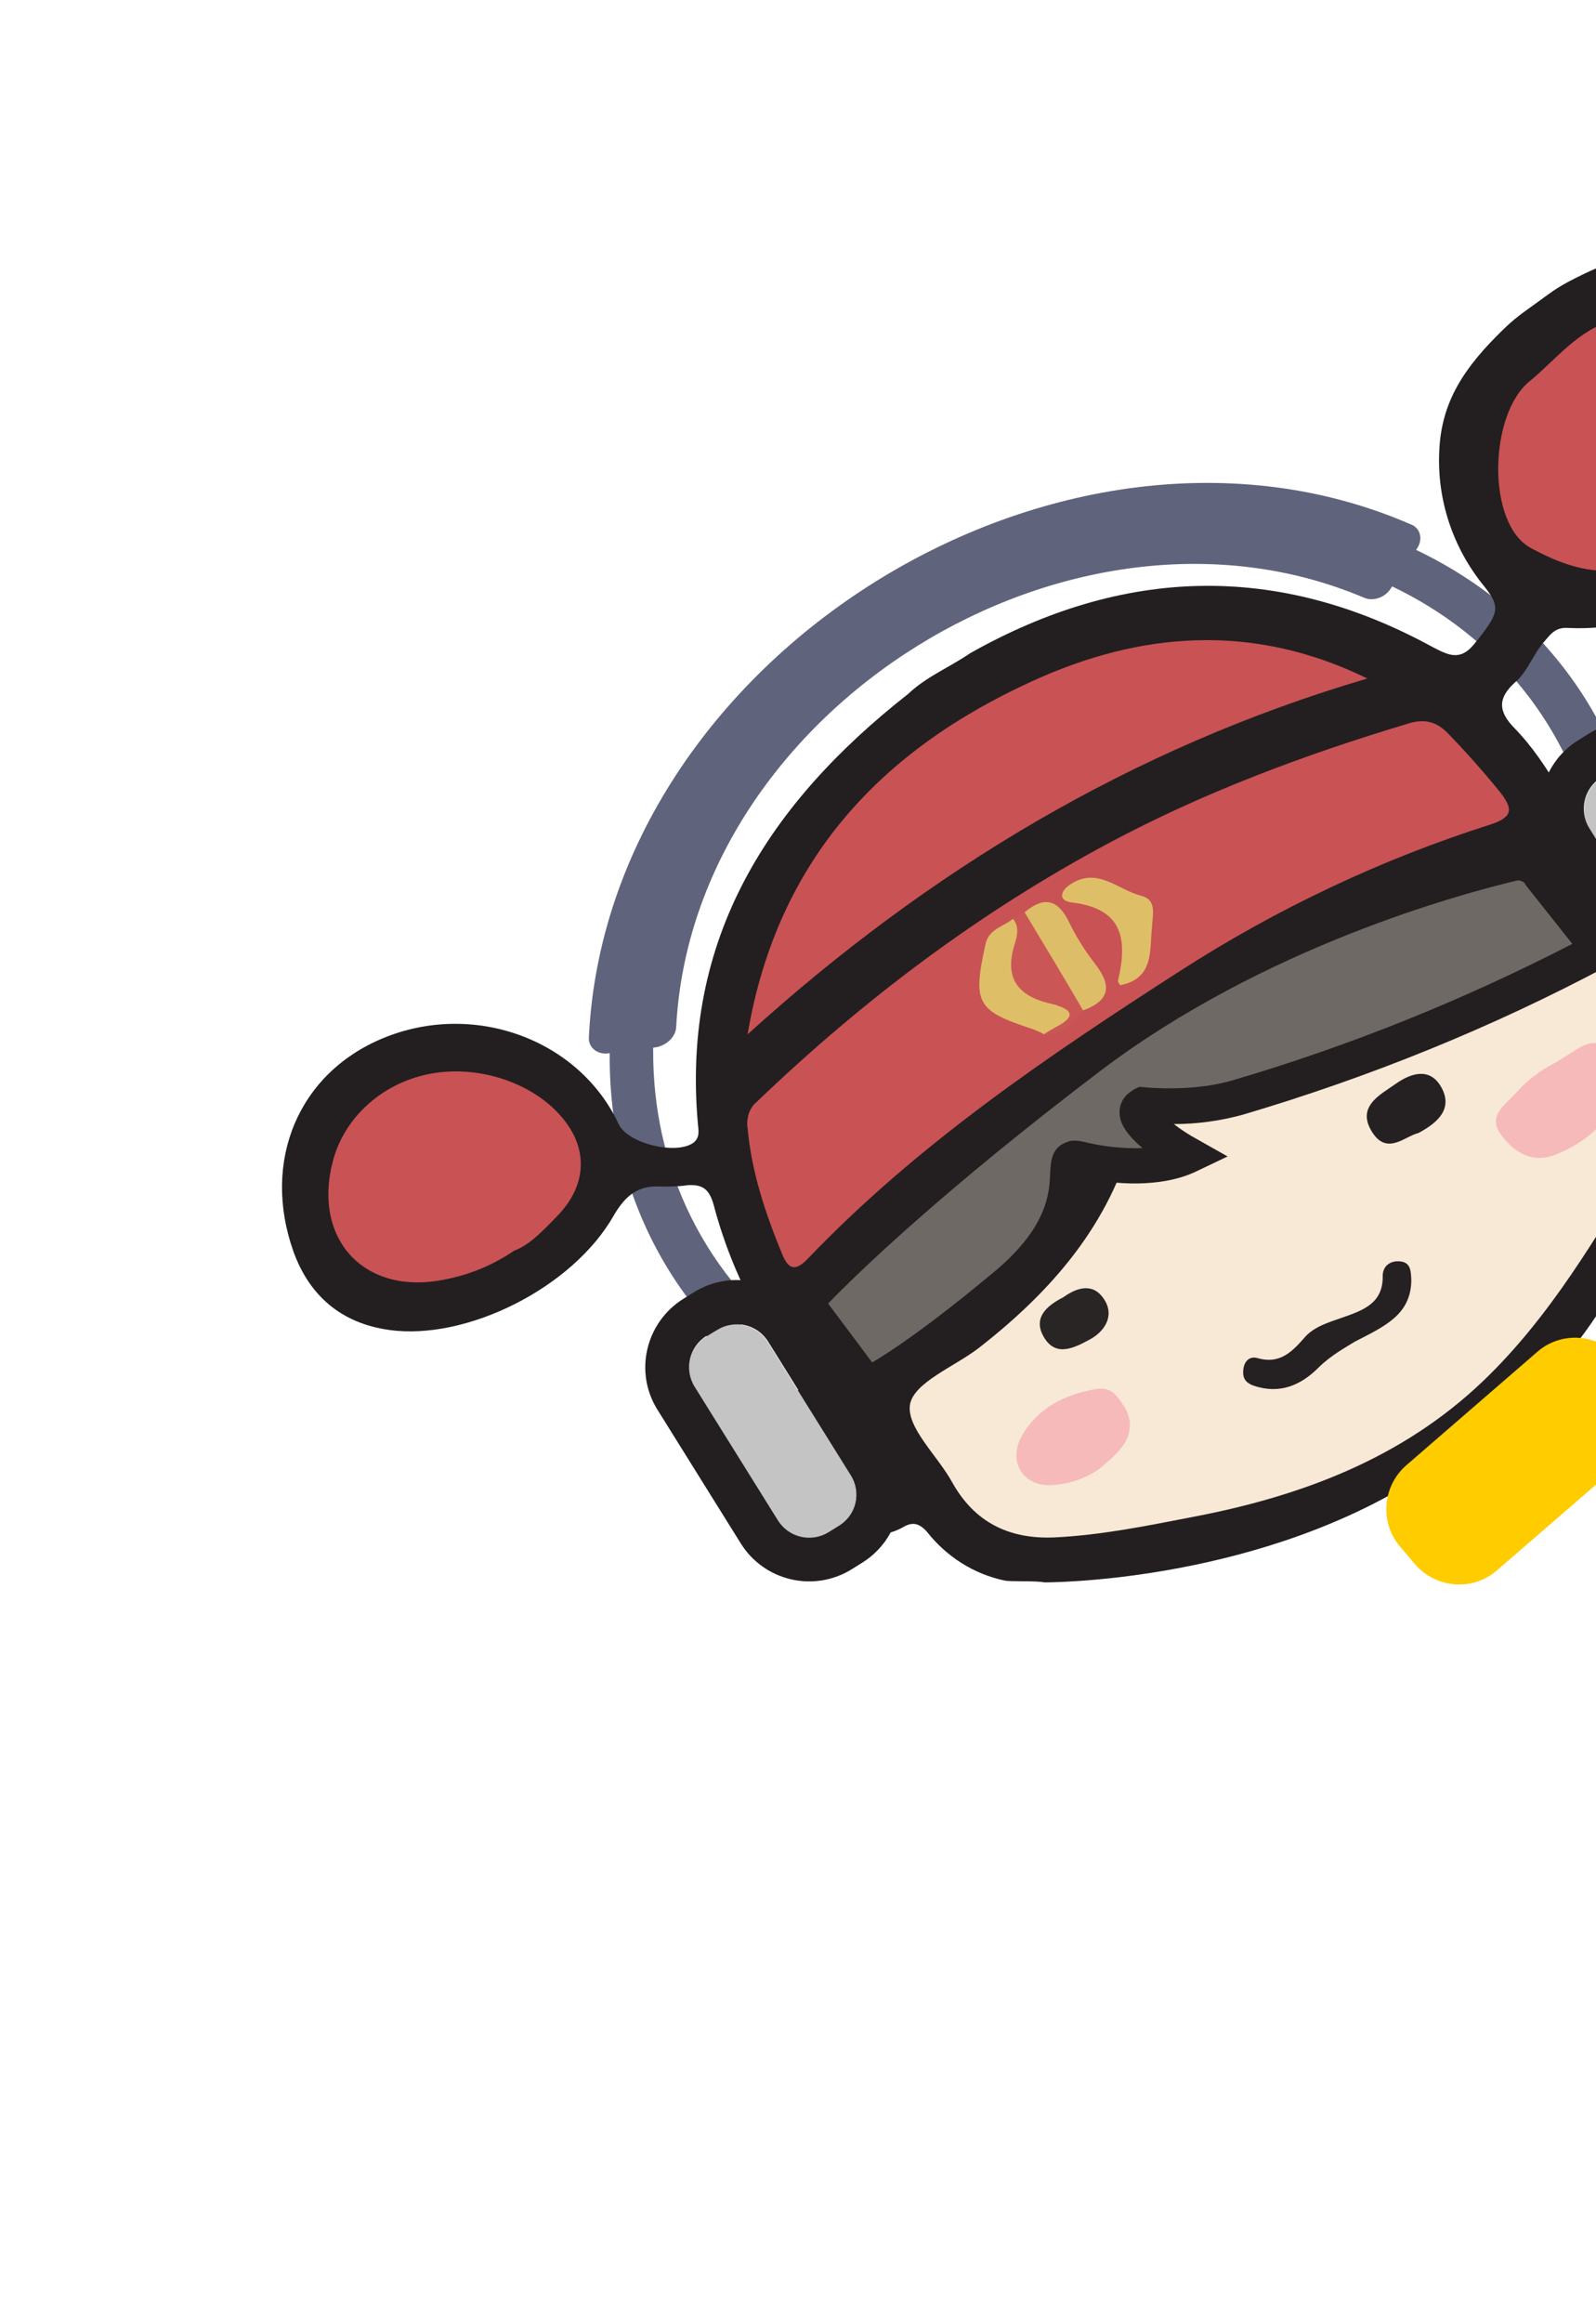 <svg width="88" height="128" viewBox="0 0 88 128" fill="none" xmlns="http://www.w3.org/2000/svg">
<g clip-path="url(#clip0_1147_33842)">
<g filter="url(#filter0_d_1147_33842)">
<path d="M76.891 22.794C76.666 23.761 76.568 24.458 76.619 25.07C66.507 21.516 55.283 23.619 46.309 29.217C37.468 34.731 30.761 43.668 29.347 54.12C25.966 52.234 21.643 53.475 18.106 55.664C13.754 58.357 11.354 63.25 12.974 67.722C13.971 70.474 16.451 74.695 20.666 75.998C24.874 77.297 29.142 75.912 31.986 73.129C31.445 74.75 31.661 76.708 32.739 78.395L38.866 88.217C40.594 90.989 43.979 92.045 46.432 90.515L47.107 90.094C48.223 89.398 48.95 88.282 49.24 87.007C49.48 87.063 49.694 87.23 49.906 87.467C51.101 88.999 52.788 90.101 54.68 90.507C54.829 90.543 55.241 90.549 55.69 90.557L55.694 90.557C56.232 90.565 56.823 90.575 57.079 90.636C57.079 90.636 66.812 90.783 76.009 86.498C76.153 87.115 76.445 87.707 76.888 88.216L78.259 88.997C80.849 90.896 93.136 82.459 93.946 79.213C93.946 79.213 93.734 77.709 93.453 77.259L99.07 73.755C104.131 69.337 104.924 61.76 101.041 56.278C102.923 54.395 103.336 51.359 101.83 48.944L95.682 39.087C94.771 37.626 93.331 36.684 91.769 36.373C93.939 35.73 95.239 34.341 96.66 32.822C96.986 32.474 97.318 32.119 97.668 31.765C100.255 29.15 101.276 27.406 101.811 22.855C102.139 20.066 101.057 18.264 99.541 15.835C98.745 14.559 97.076 12.894 95.676 12.342C95.347 12.213 95.038 12.079 94.741 11.95L94.739 11.949C93.696 11.496 92.781 11.099 91.542 11.125C91.368 11.128 91.2 11.131 91.038 11.134L91.008 11.134L91.004 11.134C89.488 11.158 88.422 11.175 86.952 11.879C84.03 13.28 83.013 13.957 81.069 15.97C78.898 18.218 77.596 19.75 76.891 22.794Z" fill="white"/>
</g>
<path d="M89.802 43.74L86.704 42.508C84.209 36.757 79.208 32.531 72.639 30.81C65.288 28.886 57.031 30.292 49.957 34.704C42.883 39.116 37.972 45.888 36.483 53.362C35.1 60.188 36.809 66.721 41.142 71.509L40.53 74.436C34.826 69.085 32.493 61.377 34.13 53.266C35.725 45.144 41.101 37.719 48.83 32.898C56.533 28.093 65.567 26.531 73.588 28.655C81.609 30.779 87.505 36.264 89.802 43.74Z" fill="#5F637C"/>
<path d="M78.131 30.221L76.675 32.438C76.361 32.925 75.702 33.154 75.195 32.925C67.137 29.515 57.891 31.028 50.528 35.62C43.192 40.196 37.75 47.808 37.284 56.571C37.267 57.127 36.756 57.591 36.17 57.702L33.539 58.034C32.936 58.119 32.426 57.71 32.47 57.138C32.981 46.638 39.488 37.525 48.265 32.05C57.042 26.576 68.141 24.707 77.769 28.883C78.329 29.079 78.472 29.717 78.131 30.221Z" fill="#5F637C"/>
<path d="M92.65 65.052C93.937 62.214 94.721 60.088 93.472 57.558C93.367 57.333 93.331 57.101 93.391 56.845C93.424 56.607 93.584 56.397 93.751 56.257C96.165 54.642 95.556 52.44 94.885 50.314C94.002 47.556 91.889 46.619 89.42 47.795C88.664 48.158 88.523 47.7 88.246 47.255C86.623 44.886 85.523 42.19 83.497 40.109C82.592 39.183 82.564 38.437 83.602 37.535C84.254 36.946 84.566 35.988 85.169 35.321C85.471 34.987 85.733 34.533 86.502 34.599C91.377 34.83 94.63 32.11 97.322 28.432C99.066 26.035 99.374 23.261 99.161 20.412C98.682 19.002 97.882 17.719 96.853 16.653C95.68 15.239 94.012 14.315 92.177 14.115C90.462 13.875 88.897 14.342 87.385 15.068C85.872 15.793 85.679 16 84.67 16.725C83.93 17.256 83.504 17.55 82.852 18.186C80.751 20.235 79.476 22.109 79.358 24.837C79.224 27.539 80.11 30.186 81.819 32.283C82.776 33.468 82.655 33.798 81.275 35.495C80.491 36.457 79.818 36.077 78.958 35.632C70.407 30.966 61.918 31.243 53.489 35.991C52.369 36.763 51.085 37.272 50.08 38.227C42.382 44.265 37.562 51.707 38.481 61.933C38.513 62.276 38.604 62.656 38.244 62.953C37.297 63.653 34.602 63.007 34.112 61.931C31.926 57.258 26.124 55.132 21.118 57.2C16.459 59.125 14.417 63.962 16.174 68.938C17.058 71.404 18.836 72.913 21.463 73.275C25.693 73.872 31.564 70.974 33.837 66.974C34.507 65.83 35.217 65.277 36.516 65.376C36.987 65.373 37.459 65.37 37.923 65.298C38.696 65.253 39.092 65.479 39.339 66.343C39.922 68.561 40.806 70.737 41.962 72.706C42.376 73.429 42.739 74.185 43.812 74.097C44.499 74.032 44.77 74.7 45.011 75.204C45.308 75.855 44.735 76.103 44.29 76.381C43.416 76.963 43.107 77.81 43.23 78.824C43.314 79.717 43.561 80.581 43.982 81.372C44.404 82.164 44.982 82.858 45.685 83.401C46.914 84.38 48.291 85.012 49.869 84.1C50.383 83.816 50.746 83.99 51.102 84.385C52.174 85.753 53.694 86.732 55.405 87.083C55.703 87.152 57.153 87.084 57.578 87.182C57.578 87.182 68.763 87.26 77.887 81.642C87.898 75.579 88.332 71.2 92.65 65.052Z" fill="#231F20"/>
<path d="M88.301 53.294C89.077 54.773 89.87 56.278 90.647 57.757C91.666 59.739 91.902 61.81 90.685 63.769C88.042 68.108 85.49 72.536 81.775 76.09C77.283 80.382 71.695 82.45 65.741 83.582C63.207 84.071 60.69 84.587 58.108 84.706C55.621 84.803 53.731 83.873 52.497 81.661C51.694 80.199 49.952 78.631 50.179 77.362C50.413 76.162 52.607 75.302 53.94 74.289C57.959 71.164 61.217 67.46 62.529 62.387C62.588 62.132 62.742 61.854 62.706 61.622C62.328 58.622 64.237 57.249 66.559 56.128C66.785 56.024 67.02 55.877 67.214 55.72C68.603 54.562 69.692 54.501 71.389 55.588C74.724 57.725 78.368 56.798 81.88 55.662C83.281 55.224 84.555 54.466 85.846 53.734C86.674 53.254 87.051 52.691 86.951 51.772C88.057 51.737 87.958 52.744 88.301 53.294Z" fill="#F8E8D6"/>
<path d="M65.037 53.514C57.74 58.211 50.568 63.048 44.532 69.358C43.824 70.09 43.461 69.917 43.118 69.076C42.202 66.848 41.433 64.564 41.217 62.117C41.164 61.859 41.224 61.604 41.283 61.349C41.385 61.103 41.503 60.884 41.722 60.711C47.6 55.081 54.01 50.247 61.195 46.42C66.411 43.639 71.905 41.594 77.542 39.896C78.416 39.606 79.117 39.678 79.806 40.375C80.819 41.416 81.796 42.516 82.737 43.674C83.371 44.515 83.485 44.989 82.221 45.414C76.174 47.331 70.385 50.069 65.037 53.514Z" fill="#C95255"/>
<path d="M41.22 56.989C42.862 47.31 48.649 41.301 56.893 37.54C62.836 34.815 69.054 34.282 75.392 37.383C62.383 41.207 51.124 48.011 41.22 56.989Z" fill="#C95255"/>
<path d="M91.141 30.542C90.545 30.986 89.851 31.274 89.128 31.398C87.389 31.645 85.624 30.856 84.41 30.195C81.941 28.862 82.093 22.804 84.351 20.996C85.818 19.79 86.998 18.181 89.011 17.616C91.214 17.006 93.23 17.203 94.851 18.81C96.439 20.365 96.816 22.311 96.09 24.473C95.344 26.72 93.499 29.071 91.141 30.542Z" fill="#C95255"/>
<path d="M28.348 68.908C27.175 69.712 25.839 70.254 24.435 70.512C20.023 71.373 17.174 68.206 18.387 63.849C19.107 61.328 21.41 59.418 24.221 59.083C27.17 58.734 30.296 60.13 31.547 62.368C32.399 63.909 32.115 65.613 30.657 67.068C29.949 67.8 29.205 68.591 28.348 68.908Z" fill="#C95255"/>
<path d="M59.53 61.021C59.872 62.153 59.262 63.043 58.842 63.886C56.722 68.481 53.079 71.626 48.828 74.205C47.633 74.914 47.412 73.743 46.87 73.281C46.268 72.784 46.014 72.142 46.748 71.394C49.294 68.824 51.98 66.421 54.84 64.238C56.297 63.074 57.641 61.727 59.53 61.021Z" fill="#6D6864"/>
<path d="M88.3 53.294C87.748 52.875 87.838 51.91 86.941 51.814C86.207 50.636 85.359 50.62 84.164 51.329C81.452 52.875 78.623 54.057 75.39 53.892C74.346 53.852 73.316 53.659 72.374 52.792C76.402 50.788 80.361 49.083 84.502 47.845C84.934 47.721 85.241 47.748 85.444 48.13C86.384 49.871 87.786 51.36 88.3 53.294Z" fill="#6D6864"/>
<path d="M45.927 78.305C47.75 78.659 47.941 80.249 48.748 81.309C48.78 81.362 48.797 81.388 48.803 81.457C48.809 81.525 48.8 81.568 48.79 81.61C48.78 81.653 48.744 81.712 48.691 81.744C48.639 81.777 48.613 81.793 48.544 81.8C48.243 81.842 47.883 81.849 47.648 81.705C46.507 80.925 46.158 79.725 45.927 78.305Z" fill="#F2E3D1"/>
<path d="M85.81 58.52C86.308 58.209 86.727 57.948 87.12 57.702C87.844 57.287 88.567 57.455 89.152 57.926C89.737 58.397 89.802 59.084 89.549 59.788C88.882 61.694 87.516 62.946 85.695 63.645C84.543 64.073 83.565 63.556 82.824 62.6C81.958 61.504 82.944 60.926 83.547 60.259C84.186 59.533 84.949 58.948 85.81 58.52Z" fill="#F6BABB"/>
<path d="M60.623 80.92C59.843 81.479 58.901 81.776 57.948 81.825C56.387 81.889 55.565 80.512 56.335 79.122C57.24 77.539 58.727 76.83 60.432 76.53C61.182 76.39 61.571 76.838 61.93 77.414C62.168 77.738 62.302 78.127 62.298 78.529C62.294 78.932 62.163 79.305 61.93 79.632C61.527 80.21 60.931 80.655 60.623 80.92Z" fill="#F6BABB"/>
<path d="M74.706 73.917C74.209 74.228 73.39 74.666 72.692 75.356C71.729 76.32 70.557 76.833 69.124 76.345C68.607 76.158 68.496 75.864 68.562 75.386C68.645 74.935 68.943 74.712 69.342 74.827C70.497 75.161 71.175 74.556 71.876 73.755C72.41 73.095 73.248 72.863 74.054 72.579C75.127 72.2 76.27 71.815 76.239 70.307C76.24 69.725 76.686 69.447 77.189 69.496C77.805 69.549 77.797 70.062 77.816 70.559C77.784 72.434 76.36 73.068 74.706 73.917Z" fill="#252122"/>
<path d="M78.203 62.428C77.496 62.578 76.503 63.67 75.677 62.404C74.753 60.98 76.066 60.343 76.95 59.719C77.808 59.111 78.872 58.775 79.496 59.949C80.07 61.045 79.379 61.804 78.203 62.428Z" fill="#252122"/>
<path d="M58.626 71.475C59.406 70.916 60.296 70.652 60.9 71.62C61.471 72.537 60.872 73.383 60.079 73.805C59.287 74.227 58.258 74.795 57.589 73.722C56.92 72.649 57.66 71.969 58.626 71.475Z" fill="#292525"/>
<path d="M61.767 54.281C61.718 54.202 61.627 54.114 61.646 54.029C62.17 51.776 61.94 50.065 59.106 49.723C58.363 49.641 58.397 49.111 59.078 48.686C60.545 47.771 61.663 49.037 62.912 49.349C63.822 49.581 63.539 50.412 63.519 51.08C63.376 52.368 63.646 53.909 61.767 54.281Z" fill="#DFBE68"/>
<path d="M57.555 56.981C57.379 56.873 57.192 56.807 56.989 56.715C53.843 55.696 53.624 55.288 54.332 52.046C54.513 51.17 55.321 51.065 55.849 50.627C56.702 51.004 56.472 51.802 56.318 52.371C56.002 53.732 56.554 54.442 57.794 54.796C57.98 54.861 58.183 54.953 58.359 55.061C59.412 55.641 59.428 55.958 58.354 56.628C58.161 56.785 57.889 56.991 57.555 56.981Z" fill="#DFBE68"/>
<path d="M56.494 50.261C57.549 49.385 58.324 49.52 58.944 50.805C59.339 51.614 59.813 52.373 60.365 53.083C61.28 54.258 61.262 55.105 59.72 55.667C57.965 54.253 56.802 52.505 56.494 50.261Z" fill="#DEBD68"/>
<path d="M56.494 50.261C57.578 52.058 58.662 53.854 59.704 55.641C59.192 56.396 58.557 57.01 57.555 56.98C57.817 56.817 58.079 56.654 58.384 56.5C59.081 56.101 59.282 55.722 58.323 55.411C58.222 55.365 58.137 55.345 58.009 55.316C56.154 54.909 55.328 53.934 55.962 51.975C56.077 51.576 56.221 51.049 55.849 50.627L56.494 50.261Z" fill="#CA5756"/>
<path d="M55.495 70.774C60.576 66.55 58.041 63.477 59.461 63.828C61.263 64.267 63.782 64.514 65.505 63.658C65.505 63.658 61.758 61.559 63.012 60.886C63.012 60.886 65.786 61.191 68.199 60.45C75.149 58.406 81.854 55.678 88.22 52.289L84.963 48.176C84.799 47.914 84.6 47.711 84.312 47.6C84.05 47.472 83.743 47.446 83.442 47.488C80.172 48.255 69.255 51.174 60.037 58.159C51.233 64.815 46.393 69.542 44.837 71.131C44.686 71.298 44.584 71.543 44.594 71.792C44.603 72.04 44.665 72.256 44.848 72.433L47.779 76.314C47.821 76.324 49.913 75.419 55.495 70.774Z" fill="#6E6965"/>
<path d="M89.777 52.627L88.706 53.186C82.262 56.624 75.488 59.358 68.512 61.419C67.268 61.758 65.995 61.934 64.719 61.93C65.137 62.251 65.565 62.529 66.004 62.765L67.688 63.715L65.949 64.544C63.984 65.479 61.396 65.239 59.924 64.921C59.857 66.272 59.533 68.728 56.123 71.546C50.488 76.224 48.291 77.194 48.196 77.217L47.476 77.521L44.102 73.044C43.804 72.684 43.622 72.216 43.645 71.729C43.669 71.242 43.862 70.794 44.19 70.444C45.861 68.747 50.7 64.02 59.479 57.381C68.88 50.281 80.065 47.267 83.24 46.523C83.731 46.435 84.235 46.485 84.684 46.678C85.132 46.871 85.524 47.208 85.785 47.627L89.777 52.627ZM62.463 60.065L62.542 60.016L62.82 59.878L63.128 59.905C63.17 59.914 65.732 60.171 67.919 59.534C74.41 57.63 80.69 55.095 86.695 52.004L84.147 48.794L84.115 48.742C84.066 48.663 84.017 48.584 83.932 48.565C83.873 48.529 83.787 48.509 83.677 48.506C80.57 49.243 69.748 52.139 60.671 59.001C52.076 65.525 47.345 70.076 45.664 71.815L45.697 71.868L48.091 75.065C49.077 74.486 51.193 73.094 54.832 70.06C57.777 67.605 57.861 65.698 57.902 64.655C57.935 64.125 57.946 63.5 58.464 63.105C58.647 62.99 58.847 62.902 59.037 62.856C59.243 62.837 59.465 62.843 59.678 62.892C60.758 63.165 61.893 63.293 62.999 63.257C62.156 62.547 61.721 61.909 61.732 61.284C61.722 61.036 61.798 60.807 61.916 60.588C62.06 60.352 62.254 60.195 62.463 60.065Z" fill="#231F20"/>
<path d="M38.292 76.45C37.688 75.481 38 74.232 38.944 73.644L39.52 73.284C40.489 72.679 41.739 72.991 42.327 73.933L46.915 81.289C47.519 82.257 47.206 83.507 46.263 84.095L45.687 84.455C44.717 85.059 43.468 84.748 42.88 83.805L38.292 76.45Z" fill="#C4C4C4"/>
<path fill-rule="evenodd" clip-rule="evenodd" d="M37.68 71.559L38.256 71.2C40.352 69.892 43.09 70.548 44.38 72.616L48.968 79.972C50.274 82.066 49.616 84.803 47.547 86.094L46.97 86.454C44.874 87.761 42.136 87.106 40.846 85.038L36.275 77.708C34.942 75.63 35.584 72.867 37.68 71.559ZM38.953 73.601C37.984 74.206 37.714 75.465 38.302 76.407L42.89 83.763C43.494 84.731 44.753 85.001 45.697 84.412L46.273 84.053C47.242 83.448 47.512 82.189 46.925 81.246L42.353 73.917C41.749 72.948 40.489 72.679 39.546 73.268L38.97 73.627L38.953 73.601Z" fill="#231F20"/>
<path d="M87.653 45.662C87.049 44.693 87.361 43.444 88.305 42.856L88.881 42.496C89.85 41.892 91.1 42.203 91.687 43.145L96.275 50.501C96.879 51.47 96.567 52.719 95.624 53.307L95.048 53.667C94.078 54.272 92.829 53.96 92.241 53.018L87.653 45.662Z" fill="#C4C4C4"/>
<path fill-rule="evenodd" clip-rule="evenodd" d="M87.014 40.788L87.591 40.428C89.686 39.121 92.425 39.776 93.715 41.844L98.303 49.2C99.609 51.294 98.951 54.032 96.881 55.323L96.304 55.683C94.209 56.99 91.47 56.334 90.18 54.266L85.609 46.937C84.302 44.843 84.918 42.095 87.014 40.788ZM88.287 42.83C87.318 43.434 87.049 44.693 87.636 45.636L92.224 52.992C92.828 53.96 94.088 54.229 95.031 53.641L95.608 53.281C96.577 52.677 96.847 51.417 96.259 50.475L91.687 43.146C91.083 42.177 89.824 41.908 88.881 42.496L88.304 42.856L88.287 42.83Z" fill="#231F20"/>
<path d="M95.744 71.704L86.83 79.409L85.15 77.475L94.064 69.77C97.91 66.426 98.347 60.59 95.004 56.748L93.962 55.544L95.898 53.863L96.941 55.068C101.218 59.999 100.655 67.441 95.744 71.704Z" fill="#231F20"/>
<path d="M90.094 75.773C91.244 77.092 91.087 79.117 89.767 80.268L82.534 86.525C81.213 87.675 79.188 87.521 78.038 86.202L77.211 85.227C76.061 83.908 76.217 81.883 77.538 80.732L84.771 74.475C86.091 73.325 88.117 73.479 89.267 74.798L90.094 75.773Z" fill="#FFCC00"/>
</g>
<defs>
<filter id="filter0_d_1147_33842" x="5.466" y="4.124" width="105.024" height="94.094" filterUnits="userSpaceOnUse" color-interpolation-filters="sRGB">
<feFlood flood-opacity="0" result="BackgroundImageFix"/>
<feColorMatrix in="SourceAlpha" type="matrix" values="0 0 0 0 0 0 0 0 0 0 0 0 0 0 0 0 0 0 127 0" result="hardAlpha"/>
<feOffset/>
<feGaussianBlur stdDeviation="3.5"/>
<feColorMatrix type="matrix" values="0 0 0 0 0 0 0 0 0 0 0 0 0 0 0 0 0 0 0.25 0"/>
<feBlend mode="normal" in2="BackgroundImageFix" result="effect1_dropShadow_1147_33842"/>
<feBlend mode="normal" in="SourceGraphic" in2="effect1_dropShadow_1147_33842" result="shape"/>
</filter>
<clipPath id="clip0_1147_33842">
<rect width="119.279" height="88.267" fill="white" transform="translate(-8 52.126) rotate(-31.953)"/>
</clipPath>
</defs>
</svg>
